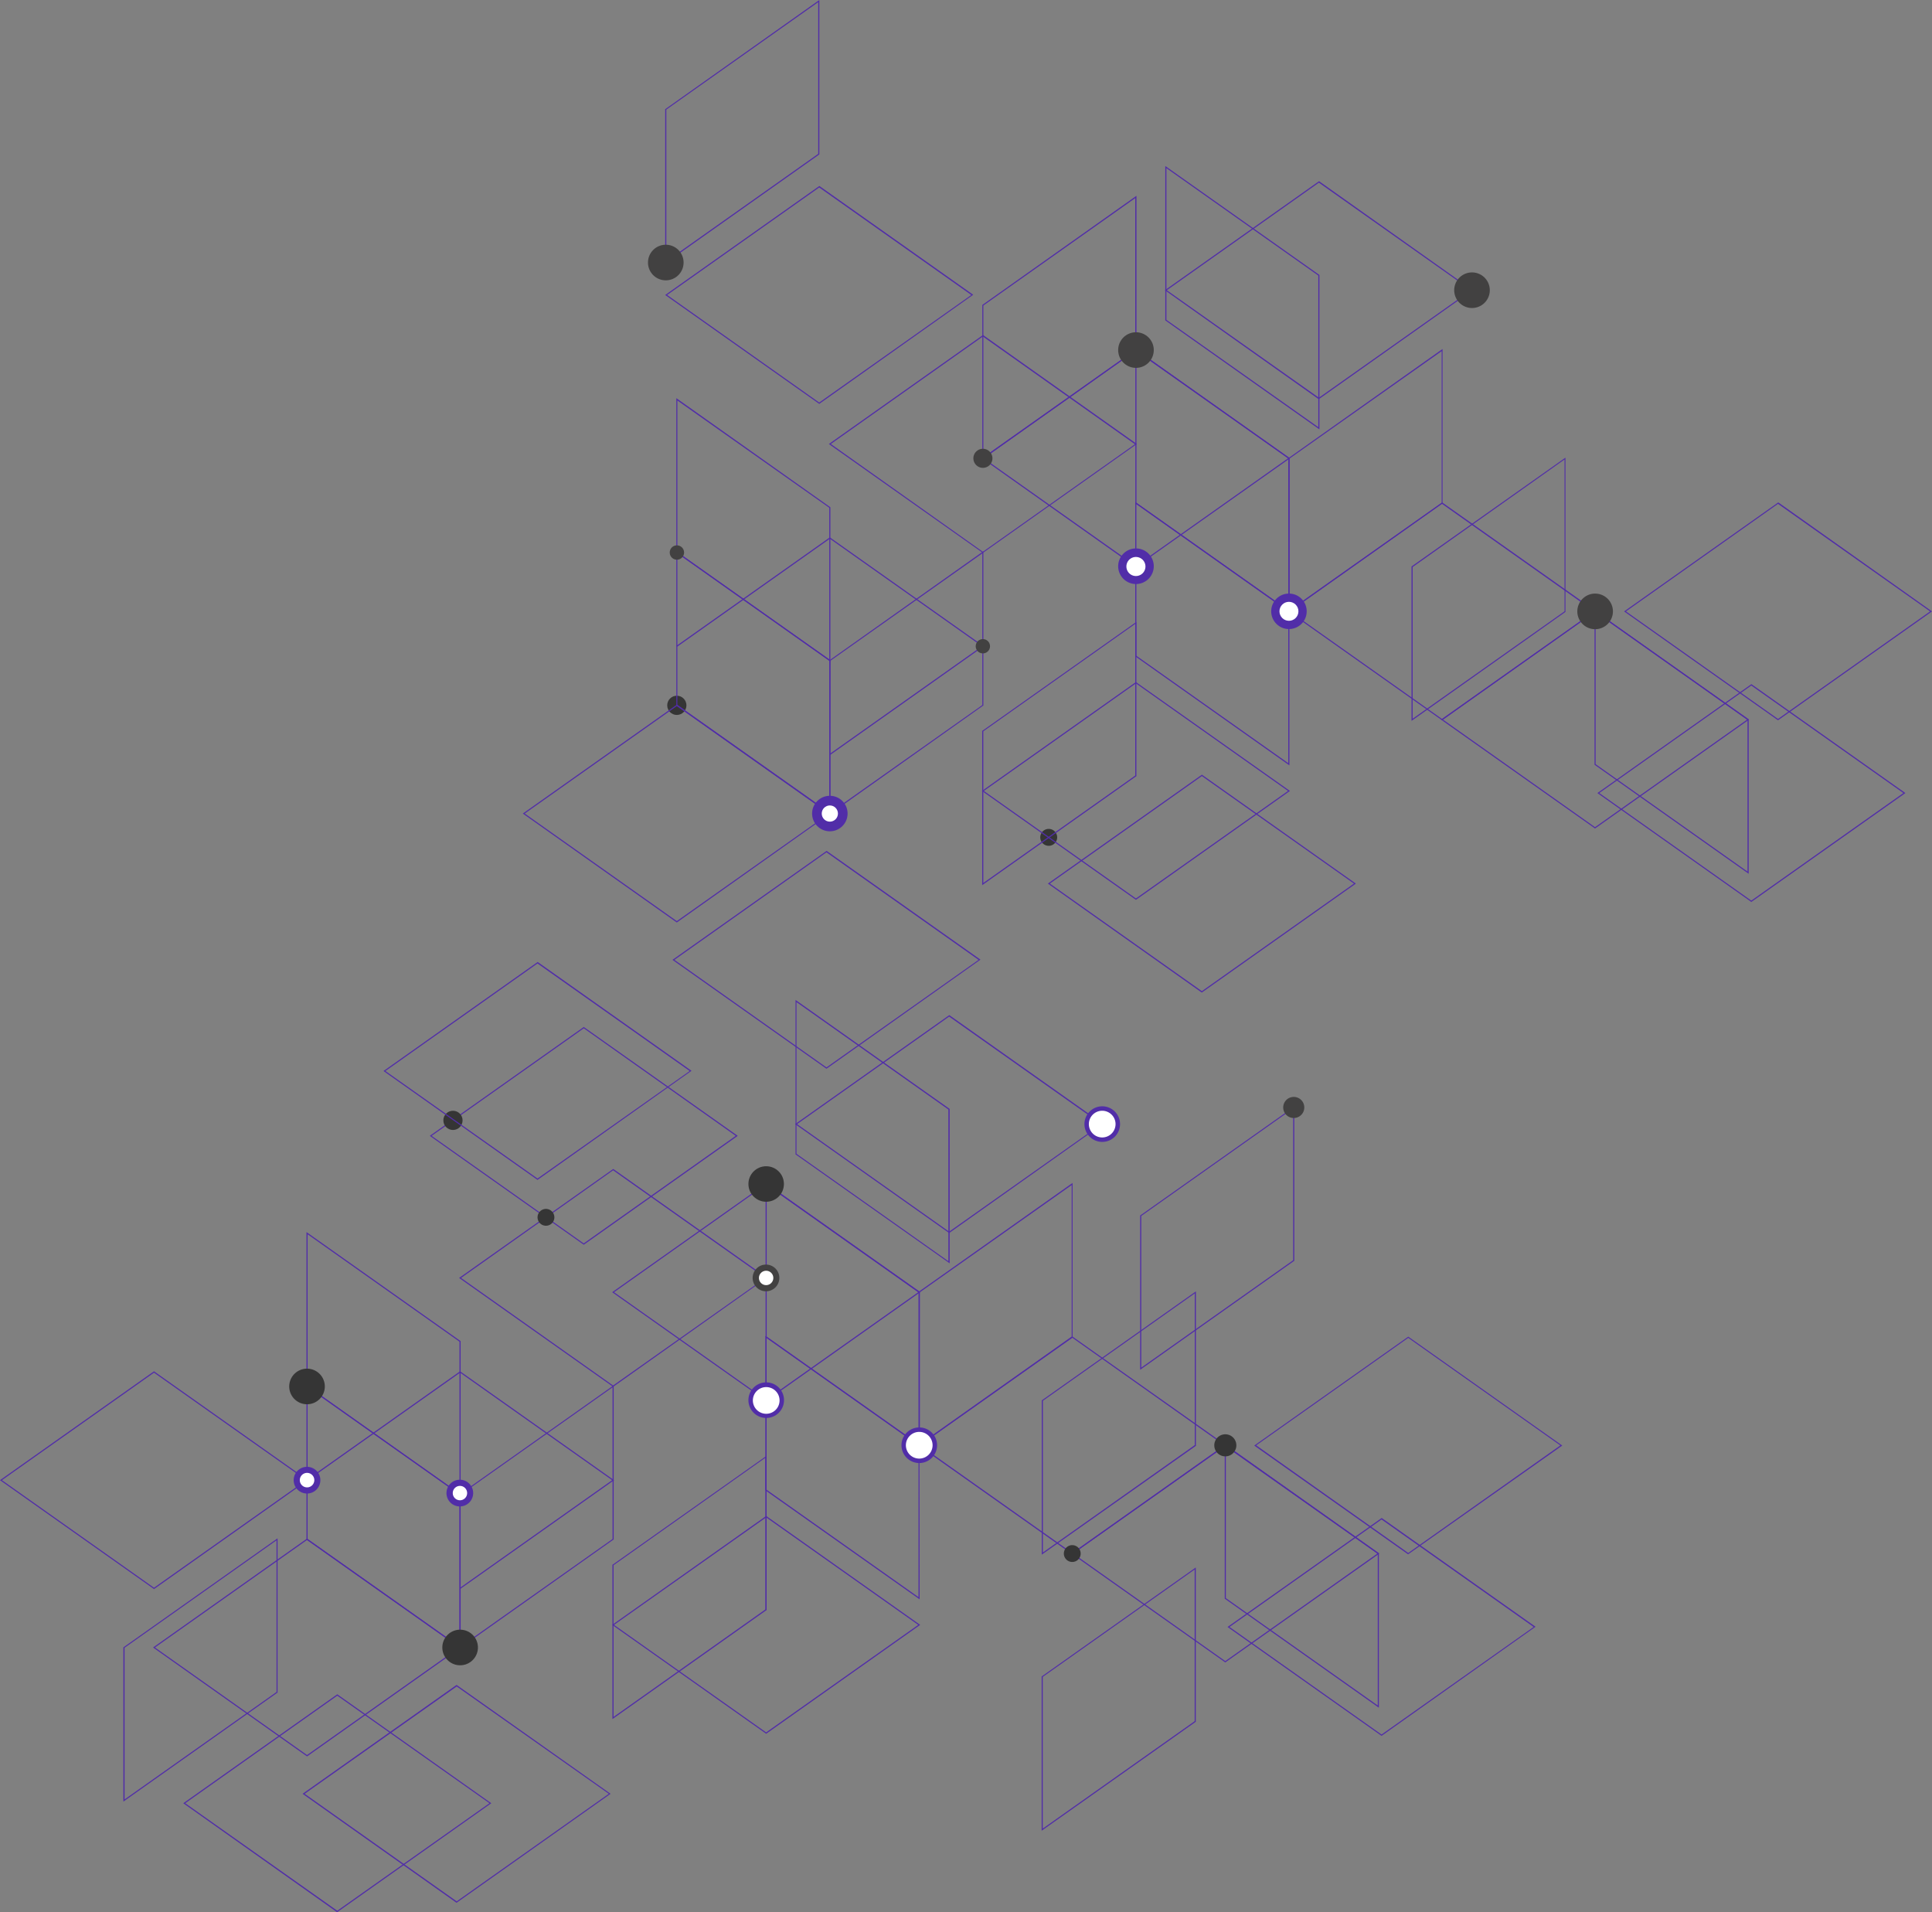 <?xml version="1.0" encoding="UTF-8"?> <svg xmlns="http://www.w3.org/2000/svg" viewBox="0 0 434.2 429.71"><rect x="0" y="0" width="434.2" height="429.71" fill="#808080" stroke="none"/><g id="e29af10c-a144-48b3-a215-02730b2f6afb" data-name="Layer 2"><g id="e045293e-2ef6-49e5-9b94-a2deffd3252d" data-name="—ÎÓÈ_1"><path d="M213.31,277.1l-.07-.05L178.7,252.62l34.61-24.47.07,0,34.54,24.42Zm-34.18-24.48,34.18,24.17,34.18-24.17-34.18-24.16Z" fill="#512da8"></path><path d="M206.46,325v-34.7l0,0,34.59-24.46v34.7l0,0Zm.25-34.57v34.09l34.14-24.14V266.32Z" fill="#512da8"></path><path d="M206.71,325l-.2-.14-34.45-24.36v-34.7l.2.14,34.45,24.35Zm-34.4-24.63,34.15,24.14V290.46l-34.15-24.14Z" fill="#512da8"></path><path d="M137.79,311.67l-.07-.06-34.54-24.42,34.61-24.47.07,0,34.54,24.42Zm-34.17-24.48,34.17,24.17L172,287.19,137.79,263Z" fill="#512da8"></path><path d="M206.68,359.42l-.2-.14L172,334.92v-34.7l.19.14,34.45,24.36Zm-34.39-24.63,34.14,24.14V324.85L172.29,300.7Z" fill="#512da8"></path><path d="M172.19,389.63l-.07-.05-34.54-24.42,34.61-24.48.07.05,34.54,24.43ZM138,365.16l34.18,24.16,34.18-24.16L172.19,341Z" fill="#512da8"></path><path d="M103.52,336.09l-.19-.14L68.88,311.59v-34.7l.2.14,34.44,24.36ZM69.13,311.46l34.14,24.15V301.52L69.13,277.38Z" fill="#512da8"></path><path d="M103.27,370.48v-34.7l.06,0,34.59-24.46V346l-.06,0Zm.25-34.57V370l34.15-24.14V311.77Z" fill="#512da8"></path><path d="M103.52,370.48l-.19-.13L68.88,346v-34.7l.2.14,34.44,24.35ZM69.13,345.86,103.27,370V335.91L69.13,311.77Z" fill="#512da8"></path><path d="M69,394.72l-.08-.06L34.4,370.24,69,345.77l.07.05,34.54,24.42ZM34.83,370.24,69,394.41l34.17-24.17L69,346.08Z" fill="#512da8"></path><polygon points="103.47 357.06 103.33 356.86 137.57 332.64 103.4 308.48 69.08 332.75 68.93 332.54 103.4 308.17 103.47 308.22 138.01 332.64 103.47 357.06" fill="#512da8"></polygon><path d="M75.8,429.71l-.07,0L41.19,405.24,75.8,380.76l.07.05,34.54,24.43ZM41.63,405.24,75.8,429.4,110,405.24,75.8,381.07Z" fill="#512da8"></path><path d="M316.49,349.28l-.07,0-34.54-24.42,34.61-24.47.08.05,34.53,24.42-.14.1Zm-34.17-24.47L316.49,349l34.18-24.17-34.18-24.17Z" fill="#512da8"></path><path d="M241,349.28l-.07,0-34.54-24.42L241,300.34l.07.05,34.54,24.42ZM206.8,324.81,241,349l34.18-24.17L241,300.64Z" fill="#512da8"></path><path d="M275.37,373.6l-.07-.05-34.54-24.42,34.61-24.47.08,0L310,349.13ZM241.2,349.13l34.17,24.17,34.18-24.17L275.37,325Z" fill="#512da8"></path><path d="M309.89,383.77l-.2-.14-34.44-24.36v-34.7l.2.14,34.44,24.36ZM275.5,359.14l34.14,24.14V349.2L275.5,325.05Z" fill="#512da8"></path><path d="M234.1,411.42v-34.7l.05,0,34.59-24.46v34.71l-.05,0Zm.25-34.57v34.09l34.14-24.14V352.71Z" fill="#512da8"></path><path d="M131.2,279.73l-.08-.05L96.59,255.26l34.61-24.47.07.05,34.53,24.42ZM97,255.26l34.18,24.17,34.17-24.17L131.2,231.09Z" fill="#512da8"></path><path d="M213.43,283.91l-.19-.14-34.45-24.35v-34.7l.2.14,34.44,24.35ZM179,259.29l34.14,24.14V249.34L179,225.2Z" fill="#512da8"></path><path d="M172.19,314.87l-.07-.05L137.58,290.4l34.61-24.47.07.05L206.8,290.4ZM138,290.4l34.18,24.16,34.18-24.16-34.18-24.17Z" fill="#512da8"></path><path d="M137.64,386.33V351.62l.06,0,34.59-24.46v34.7l-.06,0Zm.25-34.58v34.09L172,361.7V327.61Z" fill="#512da8"></path><path d="M102.64,427.59l-.07,0L68,403.12l34.61-24.47.07.05,34.54,24.42ZM68.47,403.12l34.17,24.17,34.18-24.17L102.64,379Z" fill="#512da8"></path><path d="M27.73,404.87v-34.7l.06,0,34.59-24.46v34.7l-.06,0ZM28,370.3v34.08l34.15-24.14V346.15Z" fill="#512da8"></path><path d="M34.61,357.12l-.07-.06L0,332.64l34.61-24.47.07.05,34.54,24.42ZM.43,332.64l34.18,24.17,34.18-24.17L34.61,308.48Z" fill="#512da8"></path><path d="M234.13,349.37v-34.7l.05,0,34.59-24.46v34.71l0,0Zm.25-34.57v34.09l34.14-24.14V290.66Z" fill="#512da8"></path><path d="M310.49,390.1l-.07-.05-34.54-24.42,34.61-24.47.07,0,34.54,24.42-.14.1Zm-34.17-24.47,34.17,24.17,34.18-24.17-34.18-24.16Z" fill="#512da8"></path><circle cx="172.19" cy="266.08" r="3.99" fill="#353535"></circle><path d="M168.2,314.66a4,4,0,1,0,4-4A4,4,0,0,0,168.2,314.66Z" fill="#512da8"></path><path d="M202.6,324.79a4,4,0,1,0,4-4A4,4,0,0,0,202.6,324.79Z" fill="#512da8"></path><path d="M272.9,324.81a2.48,2.48,0,1,0,2.47-2.48A2.48,2.48,0,0,0,272.9,324.81Z" fill="#353535"></path><path d="M99.41,370.24a4,4,0,1,0,4-4A4,4,0,0,0,99.41,370.24Z" fill="#353535"></path><path d="M65,311.58a4,4,0,1,0,4-4A4,4,0,0,0,65,311.58Z" fill="#353535"></path><path d="M120.81,273.57a1.89,1.89,0,1,0,1.89-1.89A1.89,1.89,0,0,0,120.81,273.57Z" fill="#353535"></path><path d="M239.09,349.13a1.89,1.89,0,1,0,1.89-1.89A1.89,1.89,0,0,0,239.09,349.13Z" fill="#353535"></path><path d="M233.79,188.18a1.9,1.9,0,1,0,1.9-1.9A1.9,1.9,0,0,0,233.79,188.18Z" fill="#353535"></path><path d="M243.72,252.62a4,4,0,1,0,4-4A4,4,0,0,0,243.72,252.62Z" fill="#512da8"></path><circle cx="152.11" cy="158.51" r="2.16" fill="#353535"></circle><circle cx="101.8" cy="251.78" r="2.16" fill="#353535"></circle><path d="M169.2,314.72a3,3,0,1,0,3-3A3,3,0,0,0,169.2,314.72Z" fill="#fff"></path><path d="M203.59,324.79a3,3,0,1,0,3-3A3,3,0,0,0,203.59,324.79Z" fill="#fff"></path><path d="M244.71,252.62a3,3,0,1,0,3-3A3,3,0,0,0,244.71,252.62Z" fill="#fff"></path><path d="M296.41,89.69l-.07,0L261.8,65.22l34.61-24.48.07,0L331,65.22l-.15.1ZM262.23,65.22l34.18,24.16,34.18-24.16L296.41,41.05Z" fill="#512da8"></path><path d="M220.77,103.23V68.53l0,0L255.41,44v34.7l0,0ZM221,68.66v34.09l34.14-24.14V44.52Z" fill="#512da8"></path><path d="M289.56,137.62v-34.7l.05,0L324.2,78.43v34.7l-.05,0Zm.25-34.57v34.09L324,113V78.91Z" fill="#512da8"></path><path d="M289.81,137.63l-.2-.14-34.45-24.36V78.43l.2.14,34.45,24.35ZM255.41,113l34.15,24.14V103.05L255.41,78.91Z" fill="#512da8"></path><path d="M220.89,124.26l-.07-.05L186.28,99.78l34.61-24.47.07,0L255.5,99.78ZM186.72,99.78,220.89,124l34.18-24.17L220.89,75.62Z" fill="#512da8"></path><path d="M289.78,172l-.2-.14-34.44-24.36v-34.7l.19.14,34.45,24.36Zm-34.39-24.63,34.14,24.14V137.44l-34.14-24.15Z" fill="#512da8"></path><path d="M255.29,202.22l-.07-.05-34.54-24.42,34.61-24.48.07.06,34.54,24.42Zm-34.18-24.47,34.18,24.16,34.18-24.16-34.18-24.17Z" fill="#512da8"></path><path d="M186.62,148.68l-.19-.14L152,124.18V89.48l.2.14L186.62,114Zm-34.39-24.63,34.14,24.15V114.11L152.23,90Z" fill="#512da8"></path><path d="M186.38,183.08V148.37l.05,0L221,123.88v34.7l-.06,0Zm.24-34.58v34.09l34.15-24.14V124.36Z" fill="#512da8"></path><path d="M186.62,183.08l-.19-.14L152,158.58v-34.7l.2.14,34.44,24.35Zm-34.39-24.63,34.15,24.14V148.5l-34.15-24.14Z" fill="#512da8"></path><path d="M152.11,207.31l-.08-.05L117.5,182.83l34.61-24.47.07,0,34.54,24.42Zm-34.18-24.48L152.11,207l34.17-24.17-34.17-24.16Z" fill="#512da8"></path><polygon points="186.57 169.66 186.43 169.45 220.67 145.23 186.5 121.07 152.18 145.34 152.03 145.13 186.5 120.76 186.57 120.81 221.11 145.23 186.57 169.66" fill="#512da8"></polygon><path d="M120.8,265.16l-.07-.05L86.19,240.69l34.61-24.48.07,0,34.54,24.43ZM86.62,240.69l34.18,24.16L155,240.69,120.8,216.52Z" fill="#512da8"></path><path d="M399.59,161.87l-.07-.05L365,137.4l.15-.1,34.46-24.37.08,0L434.2,137.4l-.14.1ZM365.42,137.4l34.17,24.17,34.18-24.17-34.18-24.17Z" fill="#512da8"></path><path d="M324.08,161.87l-.07-.05L289.47,137.4l34.61-24.47.07,0,34.54,24.42-.14.1ZM289.9,137.4l34.18,24.17,34.18-24.17-34.18-24.17Z" fill="#512da8"></path><path d="M358.47,186.19l-.07-.05-34.54-24.42.15-.1,34.46-24.37.08.05,34.53,24.42-.14.1ZM324.3,161.72l34.17,24.17,34.18-24.17-34.18-24.17Z" fill="#512da8"></path><path d="M393,196.36l-.2-.14-34.44-24.36v-34.7l.2.14L393,161.66ZM358.6,171.73l34.14,24.14V161.79L358.6,137.64Z" fill="#512da8"></path><path d="M256.24,307.83v-34.7l.05,0,34.59-24.46v34.7l-.05,0Zm.25-34.57v34.09l34.14-24.14V249.12Z" fill="#512da8"></path><path d="M184.11,90.77l-.07-.06L149.5,66.29l34.61-24.47.07,0,34.54,24.42ZM149.93,66.29l34.18,24.17,34.18-24.17L184.11,42.13Z" fill="#512da8"></path><path d="M296.53,96.5l-.19-.14L261.89,72V37.31l.2.14L296.53,61.8ZM262.14,71.88,296.28,96V61.93L262.14,37.79Z" fill="#512da8"></path><path d="M255.29,127.46l-.07,0L220.68,103l34.61-24.47.07,0L289.9,103ZM221.11,103l34.18,24.17L289.47,103,255.29,78.82Z" fill="#512da8"></path><path d="M220.74,198.92v-34.7l.06,0,34.59-24.46v34.7l-.06,0Zm.25-34.57v34.08l34.15-24.14V140.2Z" fill="#512da8"></path><path d="M185.74,240.18l-.07-.05-34.54-24.42,34.61-24.47.07,0,34.54,24.42Zm-34.17-24.47,34.17,24.17,34.18-24.17-34.18-24.17Z" fill="#512da8"></path><path d="M270.11,223.05,270,223,235.5,198.57l34.61-24.47.08.05,34.53,24.42Zm-34.17-24.48,34.17,24.17,34.18-24.17-34.18-24.16Z" fill="#512da8"></path><path d="M317.23,162v-34.7l0,0,34.59-24.45v34.7l-.05,0Zm.25-34.57v34.09l34.14-24.14V103.25Z" fill="#512da8"></path><path d="M393.59,202.7l-.07-.06L359,178.22l.15-.1,34.46-24.37.07.05,34.54,24.42-.14.1Zm-34.17-24.48,34.17,24.17,34.18-24.17-34.18-24.16Z" fill="#512da8"></path><path d="M149.5,59.2V24.5l.05,0L184.14,0V34.7l0,0Zm.25-34.57V58.71l34.14-24.14V.48Z" fill="#512da8"></path><path d="M251.3,78.67a4,4,0,1,0,4-4A4,4,0,0,0,251.3,78.67Z" fill="#424141"></path><path d="M251.3,127.25a4,4,0,1,0,4-4A4,4,0,0,0,251.3,127.25Z" fill="#512da8"></path><path d="M354.49,137.4a4,4,0,1,0,4-4A4,4,0,0,0,354.49,137.4Z" fill="#424141"></path><circle cx="186.5" cy="182.83" r="3.99" fill="#512da8"></circle><path d="M150.52,124.17a1.61,1.61,0,1,0,1.6-1.61A1.6,1.6,0,0,0,150.52,124.17Z" fill="#424141"></path><circle cx="220.89" cy="145.23" r="1.61" fill="#424141"></circle><path d="M145.63,59a4,4,0,1,0,4-4A4,4,0,0,0,145.63,59Z" fill="#424141"></path><path d="M326.82,65.22a4,4,0,1,0,4-4A4,4,0,0,0,326.82,65.22Z" fill="#424141"></path><path d="M288.39,248.88a2.37,2.37,0,1,0,2.37-2.37A2.37,2.37,0,0,0,288.39,248.88Z" fill="#424141"></path><circle cx="186.5" cy="182.83" r="1.82" fill="#fff"></circle><circle cx="289.68" cy="137.38" r="3.99" fill="#512da8"></circle><circle cx="289.68" cy="137.38" r="2.13" fill="#fff"></circle><path d="M100.34,335.54a3,3,0,1,0,3-3A3,3,0,0,0,100.34,335.54Z" fill="#512da8"></path><circle cx="103.37" cy="335.54" r="1.62" fill="#fff"></circle><path d="M66,332.64a3,3,0,1,0,3-3A3,3,0,0,0,66,332.64Z" fill="#512da8"></path><path d="M67.38,332.64A1.63,1.63,0,1,0,69,331,1.63,1.63,0,0,0,67.38,332.64Z" fill="#fff"></path><path d="M169.15,287.19a3,3,0,1,0,3-3A3,3,0,0,0,169.15,287.19Z" fill="#424141"></path><circle cx="172.18" cy="287.19" r="1.62" fill="#fff"></circle><path d="M253.15,127.31a2.14,2.14,0,1,0,2.14-2.14A2.13,2.13,0,0,0,253.15,127.31Z" fill="#fff"></path><path d="M218.76,103a2.14,2.14,0,1,0,2.14-2.14A2.13,2.13,0,0,0,218.76,103Z" fill="#424141"></path></g></g></svg> 